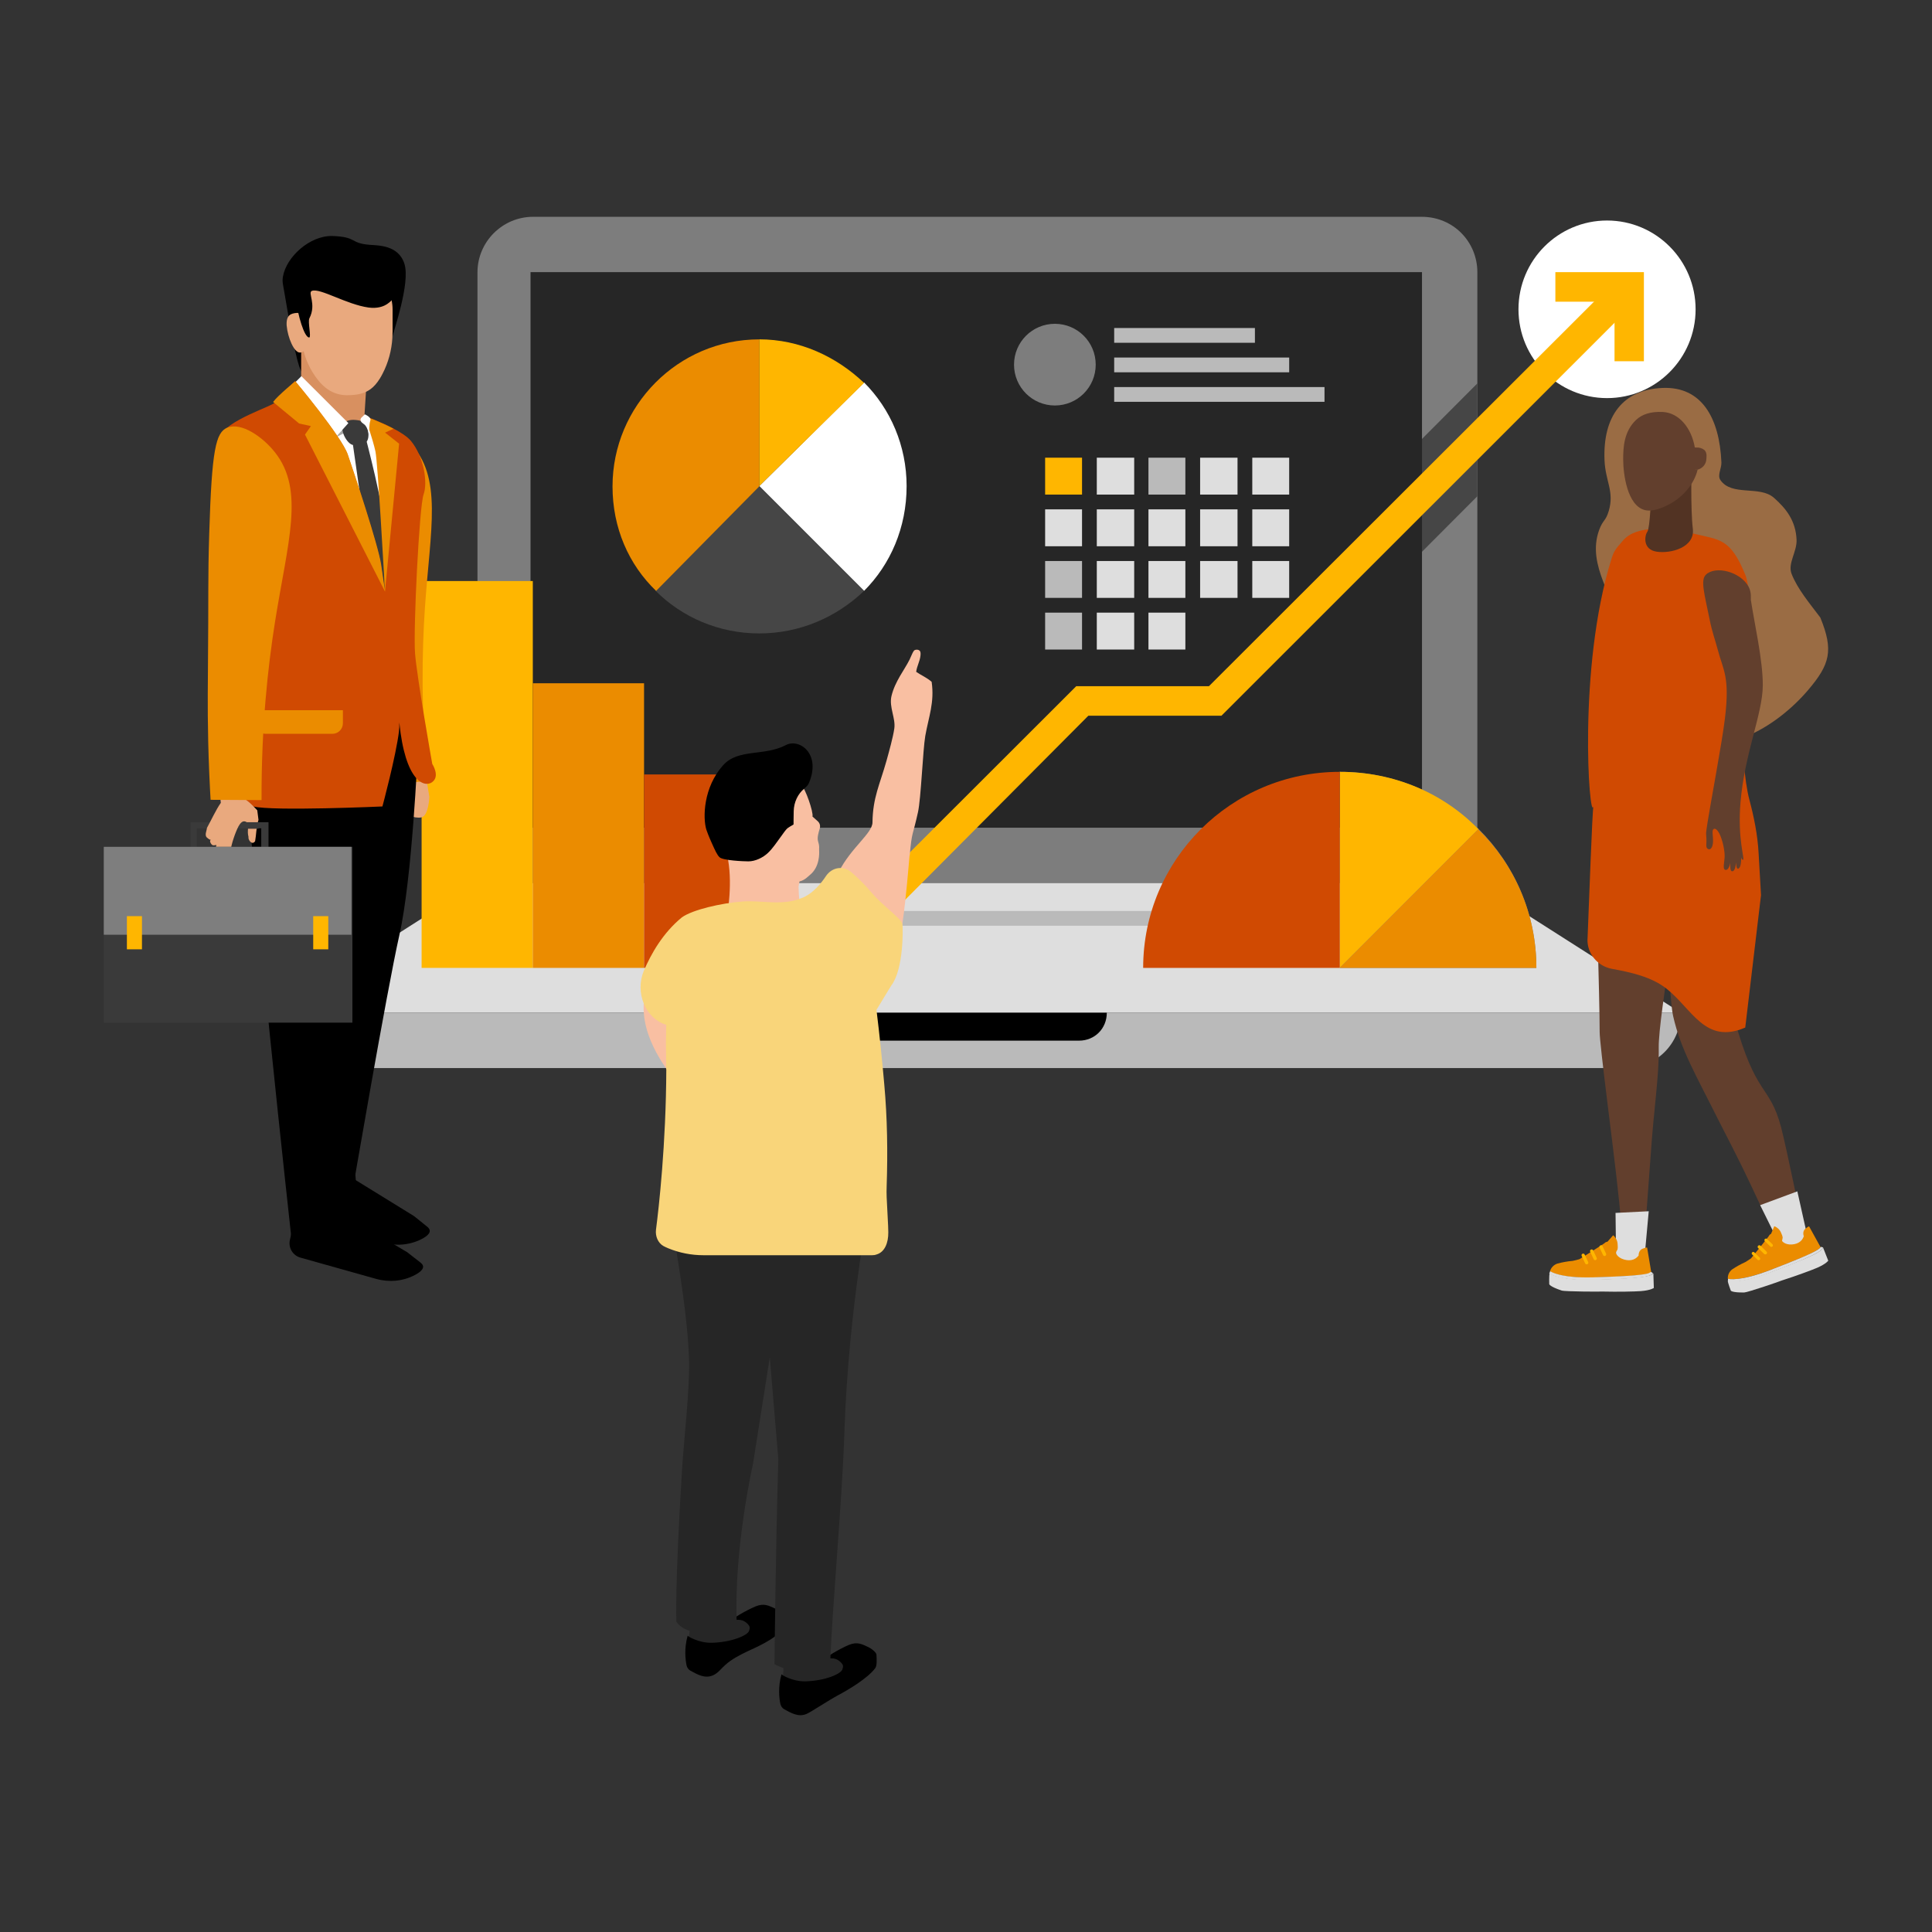 <?xml version="1.0" encoding="UTF-8"?>
<svg id="Layer_3" data-name="Layer 3" xmlns="http://www.w3.org/2000/svg" viewBox="0 0 500 500">
  <rect x="0" y="0" width="500" height="500" fill="#333333" stroke="none"/>
  <defs>
    <style>
      .cls-1, .cls-2, .cls-3, .cls-4, .cls-5, .cls-6, .cls-7, .cls-8, .cls-9, .cls-10, .cls-11, .cls-12, .cls-13, .cls-14, .cls-15, .cls-16, .cls-17, .cls-18, .cls-19, .cls-20 {
        fill-rule: evenodd;
      }

      .cls-1, .cls-16 {
        fill: #464646;
      }

      .cls-2 {
        fill: #d89060;
      }

      .cls-3 {
        fill: #fff;
      }

      .cls-4 {
        fill: #f9d57a;
      }

      .cls-5 {
        fill: #e9a97e;
      }

      .cls-6 {
        fill: #bababa;
      }

      .cls-7 {
        fill: #7d7d7d;
      }

      .cls-8 {
        fill: #623f2d;
      }

      .cls-9 {
        fill: #ffb600;
      }

      .cls-10 {
        fill: #7e7e7e;
      }

      .cls-11 {
        fill: #523323;
      }

      .cls-12 {
        fill: #9a6c44;
      }

      .cls-13 {
        fill: #3a3a3a;
      }

      .cls-14 {
        fill: #dedede;
      }

      .cls-15 {
        fill: #262626;
      }

      .cls-16 {
        opacity: .47;
      }

      .cls-17 {
        fill: #eb8c00;
      }

      .cls-18 {
        fill: #d04a02;
      }

      .cls-19 {
        fill: #f9bfa2;
      }
    </style>
  </defs>
  <g>
    <path class="cls-3" d="m392.98,80.05c0-12.69,10.26-22.98,22.92-22.98s22.92,10.29,22.92,22.98-10.26,22.98-22.92,22.98-22.92-10.29-22.92-22.98h0Z"/>
    <path class="cls-7" d="m382.34,70.48v158.05H123.57V70.48c0-7.9,6.47-14.37,14.38-14.37h230.01c8.15,0,14.38,6.47,14.38,14.37h0Z"/>
    <polygon class="cls-1" points="382.34 99.22 382.34 128.42 344.82 166.06 344.82 136.85 382.34 99.22 382.34 99.22 382.34 99.22"/>
    <polygon class="cls-15" points="137.3 70.43 368.01 70.43 368.01 214.21 137.3 214.21 137.3 70.43 137.3 70.43"/>
    <polygon class="cls-14" points="434.99 262.09 70.92 262.09 123.55 228.53 382.35 228.53 434.99 262.09 434.99 262.09 434.99 262.09"/>
    <path class="cls-6" d="m420.62,276.41H85.29c-7.9,0-14.37-6.45-14.37-14.32h364.07c0,7.88-6.23,14.32-14.37,14.32h0Z"/>
    <path class="cls-20" d="m279.25,269.32h-52.73c-3.84,0-7.19-3.13-7.19-7.23h67.11c0,4.1-3.12,7.23-7.19,7.23h0Z"/>
    <polygon class="cls-6" points="195.46 246.67 224.24 246.67 224.24 250.49 195.46 250.49 195.46 246.67 195.46 246.67"/>
    <polygon class="cls-6" points="224.65 235.76 309.49 235.76 309.49 239.58 224.65 239.58 224.65 235.76 224.65 235.76"/>
    <polygon class="cls-9" points="109.11 150.37 137.89 150.37 137.89 250.49 109.11 250.49 109.11 150.37 109.11 150.37"/>
    <polygon class="cls-17" points="137.89 176.83 166.68 176.83 166.68 250.49 137.89 250.49 137.89 176.83 137.89 176.83"/>
    <polygon class="cls-18" points="166.68 200.43 195.46 200.43 195.46 250.49 166.68 250.49 166.68 200.43 166.68 200.43"/>
    <polygon class="cls-9" points="424.76 76.62 316.12 185.22 281.67 185.22 227.57 239.58 216.46 239.58 278.53 177.59 312.87 177.59 419.49 71.12 424.76 76.62 424.76 76.62 424.76 76.62"/>
    <path class="cls-7" d="m250.02,63.27c0-1.62,1.31-2.93,2.93-2.93s2.93,1.31,2.93,2.93-1.31,2.93-2.93,2.93-2.93-1.31-2.93-2.93h0Z"/>
    <path class="cls-7" d="m397.61,250.49h-50.88v-50.74c28.19,0,50.88,22.74,50.88,50.74h0Z"/>
    <path class="cls-9" d="m382.61,214.59l-35.88,35.9v-50.74c14.11,0,26.79,5.51,35.88,14.84h0Z"/>
    <path class="cls-18" d="m346.73,199.75v50.74h-50.88c0-28,22.8-50.74,50.88-50.74h0Z"/>
    <path class="cls-17" d="m397.61,250.49h-50.88l35.83-35.88c9.32,9.09,15.05,21.76,15.05,35.88h0Z"/>
    <polygon class="cls-6" points="288.35 100.17 342.78 100.17 342.78 103.99 288.35 103.99 288.35 100.17 288.35 100.17"/>
    <polygon class="cls-6" points="288.35 92.53 333.64 92.53 333.64 96.35 288.35 96.35 288.35 92.53 288.35 92.53"/>
    <polygon class="cls-6" points="288.35 84.89 324.77 84.89 324.77 88.71 288.35 88.71 288.35 84.89 288.35 84.89"/>
    <path class="cls-7" d="m262.43,94.37c0-5.84,4.73-10.57,10.57-10.57s10.57,4.73,10.57,10.57-4.73,10.57-10.57,10.57-10.57-4.73-10.57-10.57h0Z"/>
    <polygon class="cls-9" points="270.48 118.45 280.03 118.45 280.03 128 270.48 128 270.48 118.45 270.48 118.45"/>
    <polygon class="cls-14" points="283.85 118.45 293.53 118.45 293.53 128 283.85 128 283.85 118.45 283.85 118.45"/>
    <polygon class="cls-6" points="297.22 118.45 306.77 118.45 306.77 128 297.22 128 297.22 118.45 297.22 118.45"/>
    <polygon class="cls-14" points="310.59 118.45 320.27 118.45 320.27 128 310.59 128 310.59 118.45 310.59 118.45"/>
    <polygon class="cls-14" points="324.09 118.45 333.64 118.45 333.64 128 324.09 128 324.09 118.45 324.09 118.45"/>
    <polygon class="cls-14" points="270.48 131.82 280.03 131.82 280.03 141.37 270.48 141.37 270.48 131.82 270.48 131.82"/>
    <polygon class="cls-14" points="283.85 131.82 293.53 131.82 293.53 141.37 283.85 141.37 283.85 131.82 283.85 131.82"/>
    <polygon class="cls-14" points="297.22 131.82 306.77 131.82 306.77 141.37 297.22 141.37 297.22 131.82 297.22 131.82"/>
    <polygon class="cls-14" points="310.59 131.82 320.27 131.82 320.27 141.37 310.59 141.37 310.59 131.82 310.59 131.82"/>
    <polygon class="cls-14" points="324.09 131.82 333.64 131.82 333.64 141.37 324.09 141.37 324.09 131.82 324.09 131.82"/>
    <polygon class="cls-6" points="270.48 145.19 280.03 145.19 280.03 154.73 270.48 154.73 270.48 145.19 270.48 145.19"/>
    <polygon class="cls-14" points="283.85 145.19 293.53 145.19 293.53 154.73 283.85 154.73 283.85 145.19 283.85 145.19"/>
    <polygon class="cls-14" points="297.22 145.19 306.77 145.19 306.77 154.73 297.22 154.73 297.22 145.19 297.22 145.19"/>
    <polygon class="cls-6" points="270.48 158.55 280.03 158.55 280.03 168.1 270.48 168.1 270.48 158.55 270.48 158.55"/>
    <polygon class="cls-14" points="283.85 158.55 293.53 158.55 293.53 168.1 283.85 168.1 283.85 158.55 283.85 158.55"/>
    <polygon class="cls-14" points="297.22 158.55 306.77 158.55 306.77 168.1 297.22 168.1 297.22 158.55 297.22 158.55"/>
    <polygon class="cls-14" points="310.59 145.19 320.27 145.19 320.27 154.73 310.59 154.73 310.59 145.19 310.59 145.19"/>
    <polygon class="cls-14" points="324.09 145.19 333.64 145.19 333.64 154.73 324.09 154.73 324.09 145.19 324.09 145.19"/>
    <polygon class="cls-9" points="425.44 93.49 417.84 93.49 417.84 78.08 402.53 78.08 402.53 70.43 425.44 70.43 425.44 93.49 425.44 93.49 425.44 93.49"/>
  </g>
  <g>
    <path class="cls-5" d="m110.37,201.73l.75,4.49s-.18,4.89-2.04,5.31-4.4-1.01-4.4-1.01l1.26-11.12,4.44,2.32Z"/>
    <path class="cls-17" d="m93.21,109.48c-2.93,1.45-3.51,6.02-2.23,26.97.73,12.01,1.1,13.44,3.02,36.34.38,4.59,1.06,12.78,2.55,23.72.39,2.83.74,5.16.98,6.75l13.14-1.14c-1.78-18.5-1.45-33.74-.7-44.83,1.4-20.51,4.71-33.93-3.97-42.77-3.47-3.54-9.3-6.78-12.81-5.04h0Z"/>
    <path class="cls-20" d="m78.53,96.81c-1.38-.57-3.14-10.36-4.97-21.32-.3-1.8-.57-2.57-.33-3.93.86-5.02,6.92-10.67,12.85-10.48,6.31.21,4.46,1.85,9.49,2.27,2.22.19,7.58,0,9.11,4.98,1.53,4.98-2.86,17.47-3.18,19-.63,3.02.58-10.92-1.98-9.39-3.14,1.89-3.99-2.46-10.78-2.59-2.35-.04-7.65-.14-9.86,3.31-1.9,2.97,2.04,6.06.03,11.39-1.1,2.93.48,7.08-.37,6.73h0Z"/>
    <path class="cls-2" d="m77.94,85.27v21.17c0,2.36,1.93,4.3,4.29,4.3h9.22c2.36,0,2.86-.66,2.86-3.02l1.43-22.45c0-2.36-1.93-4.3-4.29-4.3h-9.22c-.62,0-1.22.14-1.75.38-.59.26-1.1.65-1.51,1.14-.12.14-.23.29-.33.44-.27.41-.46.86-.58,1.34-.08.32-.12.66-.12,1.01h0Z"/>
    <path class="cls-5" d="m77.95,80.14v5.67c0,1.19.1,2.38.31,3.55.08.47.18.95.3,1.41,0,.03.02.06.02.09.29,1.14.67,2.24,1.16,3.31.31.7.67,1.38,1.07,2.04,1.95,3.22,4.52,5.83,8.42,6.05.18.02.36.02.54.02,2.64,0,4.53-.42,6.08-1.54.9-.65,1.68-1.54,2.42-2.72.25-.39.49-.82.73-1.29,1.51-2.9,2.36-6.1,2.55-9.35h0c.03-.52.05-1.03.05-1.55v-5.69c0-.81-.08-1.59-.24-2.36-1.1-5.36-5.89-9.43-11.59-9.43-3.25,0-6.21,1.33-8.36,3.46-2.14,2.13-3.47,5.08-3.47,8.33h0Z"/>
    <path class="cls-5" d="m74.21,84.4c.24,2.83,1.89,6.97,3.47,6.84,1.59-.13,2.68-2.54,2.44-5.37-.24-2.83-1.72-5.02-3.31-4.89-1.59.13-2.84.59-2.61,3.43h0Z"/>
    <path class="cls-20" d="m103.25,72.91c.34,2.28-1.41,5.01-3.72,6.15-.36.17-1.81.85-4.14.53-5.71-.79-12.49-5.08-14.65-4.32-1.23.44,1.26,3.37-.67,7.11-.46.89.54,4.92-.04,4.96-1.3.08-3.01-6.14-3.33-9.24-.13-1.25-.56-7.18,3.61-10.49,3.55-2.82,8.04-1.82,12.42-.85,3.28.73,9.92,2.21,10.51,6.15h0Z"/>
    <path class="cls-20" d="m76.33,314.95l-1.31,5.98c-.44,2,.76,3.99,2.73,4.54l19.58,5.5c3.36.94,6.98.63,10.07-1.01,1.77-.94,2.88-2.08,1.42-3.21l-3.44-2.68-20.88-12.41-8.17,3.29h0Z"/>
    <path class="cls-20" d="m78.23,305.15l-2.24,9.54,23.01,6.85c3.35,1,6.98.73,10.09-.86,1.78-.91,2.92-2.04,1.47-3.21l-3.4-2.74-20.7-12.76-8.22,3.18h0Z"/>
    <path class="cls-20" d="m108.1,194.72s-1.43,32.63-4.74,47.25c-3.3,14.62-12.4,67.8-12.4,67.8h-13.54l6.56-112.72,17.98-13.77,6.14,11.44h0Z"/>
    <path class="cls-20" d="m100.69,191.51s-4.13,24.38-6.3,28.62c-2.17,4.24-3.87,48.76-3.65,54.7.21,5.94-.47,20.12,1.06,28.2,1.17,6.15-.85,17.5-.85,17.5,0,0-3.19-1.02-6.58,1.82-3.39,2.85-8.78-.32-8.78-.32,0,0-11.55-104.46-11.55-121.63s20.55-19.08,20.55-19.08l16.11,10.18h0Z"/>
    <polygon class="cls-3" points="96.23 109.48 99.53 121.88 99.65 146.45 94.72 147.53 74.17 108.53 96.23 109.48 96.23 109.48 96.23 109.48"/>
    <polygon class="cls-16" points="90.55 111.36 86.28 113.47 83.01 110.35 90.55 111.36 90.55 111.36 90.55 111.36"/>
    <path class="cls-13" d="m92.08,108.69c.73.07,2,.19,2.74,1.51.78,1.4.67,3.62,0,4.14-.5.39-1.04-.4-2.07,0-.67.26-.73.71-1.16.8-1.29.27-3.56-3.18-2.86-5.1.59-1.62,3.02-1.39,3.35-1.35h0Z"/>
    <polygon class="cls-3" points="76.38 98.98 78 97.35 90.16 109.5 84.86 115.42 76.38 98.98 76.38 98.98 76.38 98.98"/>
    <path class="cls-13" d="m94.38,112.3s5.41,20.33,5.1,25.31,1.08,16.29,1.08,16.29l-3.81-.94-5.81-40.66h3.43Z"/>
    <path class="cls-13" d="m99.65,152.95v.04s0-.08-.13-.13c.06.03.06.06.13.09h0Z"/>
    <path class="cls-18" d="m111.86,202.41c-2.03,1.5-6.98-.1-8.52-15.45.02.93,0,1.69-.08,2.26-.78,6.45-4.29,19.49-4.29,19.49,0,0-28.33,1.27-33.43,0-5.09-1.27-5.73-18.77-5.73-21.32s3.82-17.66,2.87-22.67c-.06-.27-.12-.65-.21-1.14-.39-2.13-1.08-6.19-1.88-11.12-.23-1.45-.48-2.99-.72-4.56-2.16-13.86-4.53-31.48-3.32-34.49.99-2.47,4.65-4.55,8.1-6.17,3.22-1.51,6.25-2.61,6.71-3.22.15-.2.35-.47.6-.8,1.33-1.77,4.39-4.58,4.39-4.58,0,0,11.98,14.28,13.58,18.95,1.61,4.67,7.87,23.44,8.61,28.43.08.5.19,1.26.34,2.24.02.1.03.21.05.32.16,1.08.35,2.39.56,3.87h0c.02.14.04.27.06.4,0,.03,0,.05,0,.07v-.02s0-.04,0-.05v-.25h0c.05-9.91-.7-18.71-.74-27.05-.06-10.81-4.21-17.47-4.44-17.87,0,0,0,0,0-.01h0,.04c.21.09,1.17.43,2.46.95l.04.02c1.4.58,3.21,1.36,4.89,2.25,1.88.99,3.64,2.12,4.55,3.22,3.4,4.13,4.38,10.84,3.27,13.86-1.11,3.02-2.69,34.9-2.21,41.1.48,6.2,4.46,28.64,4.46,28.64,0,0,2.07,3.15,0,4.68h0Z"/>
    <path class="cls-13" d="m99.65,152.95v.04s0-.08-.13-.13c.06.03.06.06.13.09h0Z"/>
    <path class="cls-17" d="m77.41,109.6l3.05.67-1.53,2.2,20.73,40.66c-.43-3.05-.87-5.98-1.03-7.06-.74-4.99-7-23.78-8.61-28.45-1.61-4.67-13.59-18.96-13.59-18.96,0,0-4.42,3.6-5.76,5.37l6.74,5.57h0Z"/>
    <path class="cls-17" d="m86.04,189.91h-17.35c-1.49,0-2.7-1.22-2.7-2.72v-3.39h22.75v3.39c0,1.5-1.21,2.72-2.7,2.72h0Z"/>
    <path class="cls-17" d="m103.29,114.82l-3.66,38.3s0-.16-.03-.46c0,0,0,0,0-.01-.22-4.05-1.83-33-2.44-35.84-.64-2.95-2.59-8.69-2.71-9.05,0,0,0,0,0-.01h.04s2.45.95,2.45.95l.04.02c1.4.58,3.19,1.36,4.86,2.25l-2.18.99,3.63,2.87h0Z"/>
    <path class="cls-3" d="m94.41,107.23s1.77.74,1.44,1.59c-.34.85-.38,3.87-.38,3.87,0,0-.2-2.22-1.33-2.95-1.51-.97-.53-1.72-.53-1.72l.81-.79h0Z"/>
    <polygon class="cls-13" points="69.49 220.33 67.61 220.33 67.61 214.36 50.92 214.36 50.92 220.33 49.34 220.33 49.34 212.79 69.49 212.79 69.49 220.33 69.49 220.33 69.49 220.33 69.49 220.33 69.49 220.33"/>
    <path class="cls-5" d="m53.57,216.79c-.7-.62-.08-1.76-.01-2.53,1.07-1.93,2.32-4.68,3.59-6.49-.05-.33-1.71-15.58-1.75-15.92,9.77,6.51,9.19,1.17,6.61,14.34l.66.23c1.42.66,2.87,2.16,3.91,3.29.07.6.26,1.99.32,2.49-.58,1.63-.59,4.03-.88,5.51-.83,1.18-1.88-.44-1.71-1.11-.42-1.71.15-2.28-.28-3.68-1.17-.91-1.85.15-2.29.9-.78,1.44-1.96,4.83-2.03,6.29-.01.89,0,2.86.12,3.45-.3-.04-.44.22-.57.39-1.25-.21-2.03-2.76-1.42-3.6-.27.61-.83.3-1.24.15-1.46-1.63-.02-1.89-.88-1.78-.41.09-.74.08-.96-.19-.32-.36-.6-.94-.17-1.24-.32.18-.8-.39-1-.5h0Z"/>
    <polygon class="cls-13" points="26.86 219.16 91.2 219.16 91.2 264.66 26.86 264.66 26.86 219.16 26.86 219.16 26.86 219.16 26.86 219.16"/>
    <polygon class="cls-13" points="63.64 212.79 66.89 212.79 66.89 214.48 63.64 214.48 63.64 212.79 63.64 212.79"/>
    <polygon class="cls-10" points="26.86 219.16 90.94 219.16 90.94 241.91 26.86 241.91 26.86 219.16 26.86 219.16"/>
    <polygon class="cls-9" points="32.84 237.1 36.74 237.1 36.74 245.68 32.84 245.68 32.84 237.1 32.84 237.1"/>
    <polygon class="cls-9" points="81.06 237.1 84.96 237.1 84.96 245.68 81.06 245.68 81.06 237.1 81.06 237.1"/>
    <path class="cls-17" d="m58.86,110.66c-3.05,1.21-4.05,5.83-4.71,27.38-.38,12.36-.14,13.85-.35,37.45-.04,4.73-.13,13.17.35,24.5.12,2.93.26,5.35.35,7l13.19.08c-.07-19.09,1.67-34.64,3.45-45.91,3.29-20.84,7.83-34.26,0-44.12-3.13-3.95-8.63-7.82-12.29-6.37h0Z"/>
  </g>
  <g>
    <path class="cls-19" d="m235.43,221.44c.58-6.52.74-4.86,2.14-11.23.78-3.47,1.28-16.23,1.89-19.74.86-4.9,2.43-8.69,1.65-14.01-1.24-1.11-2.92-1.81-4-2.59.17-1.48.95-2.68,1.11-4.21.04-.42.08-.97-.21-1.25-.33-.37-1.24-.37-1.53.05-.33.42-.82,1.75-1.07,2.22-1.32,2.68-3.79,5.64-4.7,9.47-.66,2.82,1.11,5.73.74,8.36-.33,2.31-1.36,5.97-2.02,8.36-1.73,6.15-3.55,9.52-3.63,15.95,0,2.82-5.48,6.47-8.7,12.76-1.44,2.82-5.07,5.46-6.6,8.23-1.53,2.82,5.23,6.98,6.02,10.12,2.52,9.85,9.77,15.58,12.69,11.28,4.04-5.87,5.52-26.4,6.18-33.79h.01Z"/>
    <path class="cls-15" d="m178.5,417.11l7-.28c0,2.74-.25,1.02.04,2.65,0,0,.41,1.91,3.42.23l3.37-1.77,5.07,3.02-12.02,7.34-7.24-4.04s.82-3.44.37-7.15h0Z"/>
    <path class="cls-15" d="m202.14,427.28l7.65-.28c.04,1.66-.12,1.7.17,3.36,0,0,.69.55,3.72-1.15l3.32-.92,4.87,2.9-14.16,9.02-5.69-2.21s1.56-6.76.12-10.72h0Z"/>
    <path class="cls-20" d="m202.24,433.28c-.04.14,2.88,1.94,6.22,1.85,5.15-.14,9.18-1.94,9.55-3.09.29-.83.21-1.2-.37-1.8-1.07-1.06-2.27-1.48-4.98-.56,1.4-.92,4.2-2.77,7-3.97,2.23-.92,3.42-.19,5.15.6.58.28,1.98,1.25,2.02,1.94.08,1.38.12,2.82-.29,3.42-1.94,2.68-7.16,5.73-9.51,6.98-2.76,1.48-7,4.34-8.27,4.9-2.1.92-3.95-.19-5.81-1.2-.49-.28-.86-.79-.99-1.38-.29-1.34-.66-4.34.29-7.67h0Z"/>
    <path class="cls-20" d="m177.97,423.31c-.04.14,2.9,1.93,6.27,1.84,5.18-.14,9.25-1.93,9.62-3.09.29-.83.21-1.2-.37-1.8-1.08-1.06-2.28-1.47-5.02-.56,1.41-.92,4.23-2.77,7.06-3.96,2.24-.92,3.44-.18,5.18.6.58.28,1.99,1.24,2.03,1.93.08,1.38.13,2.81-.29,3.41-1.95,2.67-7.34,4.89-9.09,5.72-1.99.97-3.99,1.98-5.68,3.5-1.04.92-1.87,2.12-3.15,2.67-2.11.92-3.99-.19-5.85-1.2-.5-.28-.87-.78-1-1.38-.29-1.43-.66-4.38.29-7.69h0Z"/>
    <path class="cls-19" d="m188.16,221.22c-.53-2.26,19.24-18.01,19.24-18.01.99.74,3.16,6.96,2.87,8.11l1.39,1.24c.49.46.7,1.15.49,1.84-.33,1.1-.7,2.39-.45,3.27.45,1.48.25,1.61.29,2.39.04.69.21,4.33-2.42,6.4-.45.37-1.27,1.33-2.66,1.66l-.25,1.38c.08,3.04.33,5.16,1.19,7.37,1.07,2.81-19.73,2.77-19.69,1.15.04-1.7,1.64-9.76,0-16.81h0Z"/>
    <path class="cls-19" d="m180.05,261.73c-4.37-1.61-8.82-3.09-12.94-5.49-2.77,11.07,5.88,20.57,6.45,22.14-.98,6.23.98,19.6,3.47,25.04,2.61-1.11-.45-.55,2.12-1.8-.94-9.64-2.16-22.78-2.98-24.63,1.8-3.97,3.02-9.78,3.88-15.26h0Z"/>
    <path class="cls-15" d="m214.86,430.3c-.53,1.06-7.99,3.97-14.42.37,0,0,.25-28.03.99-53.02l-2.21-26.37-4.38,27.75s-5.08,22.4-4.14,41.75c-.94,1.62-12.37,3.74-15.65-1.06,0,0-.45-8.54,1.47-39.53.45-7.34,2.05-20.97,1.8-28.4-.82-22.63-8.32-45.63-3.28-49.88l50.68,5.68s-6.19,30.06-7.21,63.73c-.57,16.99-3.16,45.21-3.65,58.97h0Z"/>
    <path class="cls-20" d="m187.21,197.98c3.83-4.26,10.59-2.23,16.14-5.14,3.46-1.85,9.22,2.18,6.01,9.78-.25.6-.7,1.02-1.19,1.44-1.69,1.39-2.72,3.57-2.76,5.88-.04,1.62-.04,3.24-.04,3.43l-.86.51c-.33.19-.82.51-1.07.84-.45.51-.86,1.16-1.28,1.71-1.11,1.48-2.1,3.06-3.42,4.31-1.32,1.25-3.29,2.18-5.07,2.18-1.24,0-6.63-.23-7.46-1.07-.62-.6-1.11-1.67-2.06-3.8-.74-1.62-1.24-3.01-1.36-3.38-.9-2.97-.82-10.89,4.4-16.68h0Z"/>
    <path class="cls-4" d="m172.44,276.78c-.08,19.37-1.93,35.78-2.67,41.46-.21,1.71.53,3.42,1.89,4.21.41.23.82.41,1.27.6,2.92,1.2,6.01,1.8,9.14,1.8h43.62c.41,0,.78-.05,1.15-.19,2.1-.6,3.09-2.96,3.05-5.78,0-1.11-.08-2.17-.13-3.28-.08-1.89-.21-3.84-.29-5.73-.04-.97-.04-1.99,0-2.96.29-8.78.17-17.52-.62-26.26-.49-5.59-1.15-12.34-2.02-19.32.33-.46,3.54-5.87,3.91-6.38,3.13-4.25,2.97-14.7,2.8-15.76-.13-1.39-5.02-4.67-7.98-8.18-1.81-2.17-3.66-3.93-5.23-5.27-2.06-1.8-5.02-1.34-6.59,1.01-1.32,1.99-3.21,4.21-5.55,5.36-.25.14-.49.23-.78.32-4.94,2.08-10.33.51-15.27.88-5.47.41-12.96,2.13-15.68,4.11-4.9,4.02-7.94,9.38-9.84,13.82-2.35,5.64.41,12.34,5.76,13.96h.04c-.04,1.52-.04,3-.08,4.53l.08,7.03h0Z"/>
  </g>
  <g>
    <path class="cls-8" d="m412.95,224.22s1.04,34.43,1.04,42.87c0,3.27,3.55,30.17,4.33,37.36.55,5.05.68,6.23.68,6.23l.98,9.95-6.57,3.77c-1.14.23-2.28.54-3.38.93-.85.31-1.5.71-1.4,1.11s.56.7,1.19.98c1.52.68,3.93,1.08,3.93,1.08l6.7-.77s.51.08,1.18.13c1.18.1,2.88.13,3.4-.4.39-.4.53-1.46.56-2.54.02-.94-.02-1.87-.12-2.8,0,0,1.4-18.19,1.75-23.46.78-11.66,2.19-20.27,2.06-27.58-.13-7.77,6.64-46.09,6.64-46.09l-22.98-.8v.02h0Z"/>
    <path class="cls-8" d="m431.31,224.2s.28,32.51,1.7,38.78c1.96,8.65,5.88,15.2,11.93,27.31,1.46,2.92,4.98,9.55,8.04,16.09,2.15,4.6,2.66,5.67,2.66,5.67l5.55,7.74-5,5.73c-1.01.59-1.98,1.25-2.89,1.98-.7.58-1.19,1.16-.95,1.5.23.34.76.48,1.45.54,1.65.15,4.06-.26,4.06-.26l6.09-2.93s.51-.09,1.17-.26c1.15-.31,2.76-.82,3.09-1.49.24-.51.03-1.55-.29-2.58-.29-.89-.63-1.76-1.01-2.61,0,0-4.61-22.63-5.98-27.73-3.02-11.29-6.52-7.55-12.14-28.22-.88-3.23,1.42-37.01,1.42-37.01l-18.87-2.23h0Z"/>
    <polygon class="cls-14" points="467.28 317.84 465.15 308.32 455.53 311.89 460.98 322.91 467.86 321.93 467.28 317.84 467.28 317.84 467.28 317.84 467.28 317.84 467.28 317.84"/>
    <polygon class="cls-14" points="425.81 323.15 426.69 313.47 418.1 313.9 418.25 326.14 425.12 327.21 425.81 323.15 425.81 323.15 425.81 323.15 425.81 323.15 425.81 323.15"/>
    <path class="cls-14" d="m427.89,329.57c-.31.26-.68.44-1.07.55-1.73.52-6.14.83-14.48,1.05-8.25.21-10.94-1.35-11.28-1.58,0,.02-.02.04-.02.06-.17.36-.1,2.68-.1,2.68,0,0,.07.62,3.22,1.66.87.29,10.42.31,10.4.26,4.24.1,8.63,0,10.05-.11,2.62-.2,3.4-.82,3.4-.82l-.12-3.75h0Z"/>
    <path class="cls-17" d="m401.24,329.11s2.53,1.72,10.98,1.51c7.53-.2,12.24-.51,14.05-.92.38-.08.75-.23,1.07-.46l-1.06-6.35s-.06-.15-1.17.27c-1.11.42-1.04,1.79-1.04,1.79l-.38.39c-.39.4-1.48,1.17-3.37.63-1.9-.54-2.17-1.8-2.17-1.8l.36-.63s.28-.15.12-1.66c-.07-.85-.48-1.64-1.14-2.2l-1.47,1.67s-.54.09-.64.27c-.1.18-6.13,3.95-6.44,4.15,0,.13-1.92.54-1.92.54-1.34.12-2.66.35-3.96.7-.94.31-1.66,1.05-1.92,1.99l.09.11h0Z"/>
    <path class="cls-14" d="m471.83,322.91c-.2.33-.48.62-.81.84-1.42,1.03-5.38,2.71-12.98,5.57-7.52,2.83-10.48,2.27-10.87,2.18v.06c-.03.38.76,2.45.76,2.45,0,0,.26.54,3.49.48.89-.02,9.69-3.03,9.65-3.08,3.93-1.26,7.94-2.76,9.21-3.31,2.34-1.02,2.87-1.84,2.87-1.84l-1.32-3.34h0Z"/>
    <path class="cls-17" d="m447.26,330.98s2.86.74,10.5-2.16c6.82-2.58,11.03-4.36,12.56-5.31.33-.2.61-.45.84-.75l-2.96-5.36s-.1-.11-.98.61c-.88.73-.39,1.94-.39,1.94l-.23.48c-.23.47-.98,1.52-2.86,1.64-1.89.12-2.55-.92-2.55-.92l.13-.68s.21-.22-.42-1.52c-.33-.74-.95-1.32-1.72-1.61l-.83,1.97s-.46.26-.49.44c-.02.19-4.36,5.5-4.59,5.78.05.11-1.59,1.1-1.59,1.1-1.19.54-2.33,1.17-3.4,1.89-.76.57-1.17,1.47-1.12,2.39l.09.07h0Z"/>
    <path class="cls-9" d="m409.34,325.05l.9,1.91c.04.09.11.16.21.21.12.06.25.06.37,0,.22-.11.31-.37.19-.58l-.9-1.91c-.09-.21-.34-.31-.55-.22,0,0-.02,0-.02.01-.22.11-.31.37-.19.58h0Z"/>
    <path class="cls-9" d="m411.55,323.97l.9,1.91c.04.09.11.16.2.21.12.06.26.06.37,0,.22-.12.3-.37.19-.58l-.9-1.91c-.09-.21-.33-.31-.55-.22,0,0-.02,0-.02.01-.22.11-.31.37-.2.58h0Z"/>
    <path class="cls-9" d="m413.97,322.9l.9,1.91c.04.09.11.16.2.21.12.06.25.06.37,0,.22-.11.3-.37.2-.59l-.9-1.91c-.09-.21-.33-.3-.54-.22-.01,0-.02,0-.03.01-.22.11-.3.37-.19.59h0Z"/>
    <path class="cls-14" d="m412.24,331.26c-8.69.23-11.21-1.57-11.31-1.65l.28-.69.07.12s2.52,1.76,10.94,1.53c7.49-.2,12.19-.52,13.99-.94.38-.08.74-.24,1.07-.47,0,0,.59.32.5.45-.31.27-.67.45-1.07.57-1.72.54-6.13.86-14.47,1.08h0Z"/>
    <path class="cls-9" d="m453.44,324.64l1.4,1.37c.06.06.15.1.25.12.12.02.25-.03.33-.1.16-.16.16-.4,0-.55l-1.4-1.37c-.14-.15-.39-.16-.55-.02,0,0-.02.02-.02.02-.15.16-.15.39,0,.54h0Z"/>
    <path class="cls-9" d="m455,322.99l1.54,1.51c.07.07.16.11.27.13.13.02.27-.02.36-.11.18-.17.18-.44,0-.61l-1.54-1.51c-.16-.16-.44-.17-.61-.02,0,0-.01.01-.02.02-.16.17-.17.43,0,.6h0Z"/>
    <path class="cls-9" d="m456.74,321.21l1.4,1.36c.06.06.15.1.24.12.13.02.25-.02.33-.11.16-.16.16-.4,0-.56l-1.4-1.36c-.15-.14-.39-.16-.55-.02,0,0-.01.01-.02.02-.15.16-.15.39,0,.55h0Z"/>
    <path class="cls-14" d="m458.06,329.4c-7.91,3.01-10.78,2.22-10.89,2.19l.05-.7.1.08s2.87.74,10.51-2.17c6.82-2.6,11.04-4.39,12.57-5.35.33-.2.61-.46.84-.76,0,0,.63.09.59.24-.2.33-.48.62-.81.84-1.41,1.02-5.36,2.74-12.95,5.62h0Z"/>
    <path class="cls-12" d="m471.12,159.85c-2.85-3.78-5.94-7.44-7.46-11.34-1.05-2.7,1.42-5.72,1.29-8.82-.21-4.91-2.7-8.08-5.86-10.86-3.69-3.26-10.9-.31-13.85-4.59-.85-1.24.32-3.01.26-4.57-.49-11.51-5.11-19.71-15.27-19.27-10.16.44-15.46,7.22-14.98,18.73.23,5.46,2.59,8.08,1.09,13.12-.8,2.69-1.51,2.26-2.47,4.88-3.44,9.41,4.59,17.88,4.9,25.38,0,.24.02.9.41,1.06,1.83.8,9.23-12.41,10.62-8.31.21.62.36,1.27.45,1.93.56,4.85-1.6,15.09-1.39,20.28.21,4.91,1.56,8.61,3.83,11.34,11.79,9.19,27.29-.86,35.21-10.18,5.7-6.69,6.68-10.28,3.21-18.77h0Z"/>
    <path class="cls-18" d="m410.84,242.95c-.16,3.78,2.56,7.1,6.36,7.79,4.83.88,10.18,2.06,14.03,5.08,6.7,5.26,10.04,14.61,20.44,10.11l4.08-34.28s-.25-4.02-.63-10.94c-.24-4.59-1.23-9.44-2.36-13.66-1.45-5.4-1.75-14.05-1.81-17.24.45-.17.88-.41,1.27-.7,5.55-4.26,2.5-13.82,1.51-23.48-.83-8.2-.95-14.18-2.06-16.91-3.82-9.37-6.55-8.97-13.1-10.56-6.65-1.6-14.93-2.39-18.49,1.67-2.15,2.45-2.41,2.83-3.05,4.86-8.8,28.12-5.7,68.2-4.66,64.02-.3,1.29-1.13,25.05-1.51,34.16v.07h0Z"/>
    <path class="cls-8" d="m453.12,155.42c-.07-.44.25-2.03-.59-3.59-2.1-3.88-8.58-5.53-11.06-3.09-1.41,1.4-.41,4.78,1,11.68.63,3.15,1.46,5.36,2.04,7.57,1.46,5.59,3.21,7.02,1.91,17.87-.75,6.32-3.86,22.71-4.48,26.81-.55,3.62-.41,2.58-.32,4.35.06,1.41-.17,1.85.1,2.39.18.37,1.06.86,1.47-.6.41-1.46-.22-3.4.13-4.06.35-.66,1.25-.16,1.97,1.69.72,1.85,1.11,4.12,1.04,5.41-.07,1.4-.56,3.05.17,3.26.73.2,1.12-.98,1.27-1.7,0-.04,0-.08.02-.12-.05.96-.02,2.16.44,2.2.7.06.96-1.12,1.03-2.3.06.88.2,1.65.51,1.63.71-.07.86-1.59.85-2.96.09.41.24.69.48.65.52-.1-1.46-5.32-.67-14.77,1.05-12.67,5.72-22.99,5.78-30.29.05-6.55-2.22-16.32-3.06-22.02h-.01Z"/>
    <path class="cls-11" d="m427.32,127.78s-.29,8.9-.98,9.82c-.7.92-1.32,4.6,2.39,5.17,3.71.57,9.98-1.12,9.37-5.95-.6-4.82-.34-16.48-.34-16.48l-10.13,7.54"/>
    <path class="cls-8" d="m439.01,115.81h-.39c-.89-5.14-4.14-8.97-8.28-9.19-3.19-.16-5.39.62-6.91,2.04-3.19,3-3.36,7.21-3.35,10.24,0,3.7,1.02,11.92,5.58,13.1,2.02.53,4.71-.62,6.37-1.5,3.32-1.78,6.37-5.03,7.32-8.97l-.75.07c.48.03.96-.07,1.38-.29.95-.49,1.57-1.43,1.62-2.46.03-.48.26-1.66-.5-2.38-.59-.47-1.34-.71-2.1-.65h0Z"/>
  </g>
  <path class="cls-3" d="m234.63,125.8c0,10.73-4.17,20.27-11.02,27.13l-27.11-27.13,27.11-26.83c6.85,6.85,11.02,16.4,11.02,26.83h0Z"/>
  <path class="cls-1" d="m223.63,152.91c-7.15,6.85-16.69,11.02-27.13,11.02s-19.97-4.17-26.83-11.02l26.83-27.11,27.13,27.11h0Z"/>
  <path class="cls-17" d="m196.5,87.83v38.05l-26.7,27.05c-7.12-6.84-11.28-16.35-11.28-27.05,0-20.81,16.91-38.05,37.98-38.05h0Z"/>
  <path class="cls-9" d="m223.62,99.1l-27.13,26.7v-37.98c10.43,0,19.97,4.45,27.13,11.28h0Z"/>
</svg>